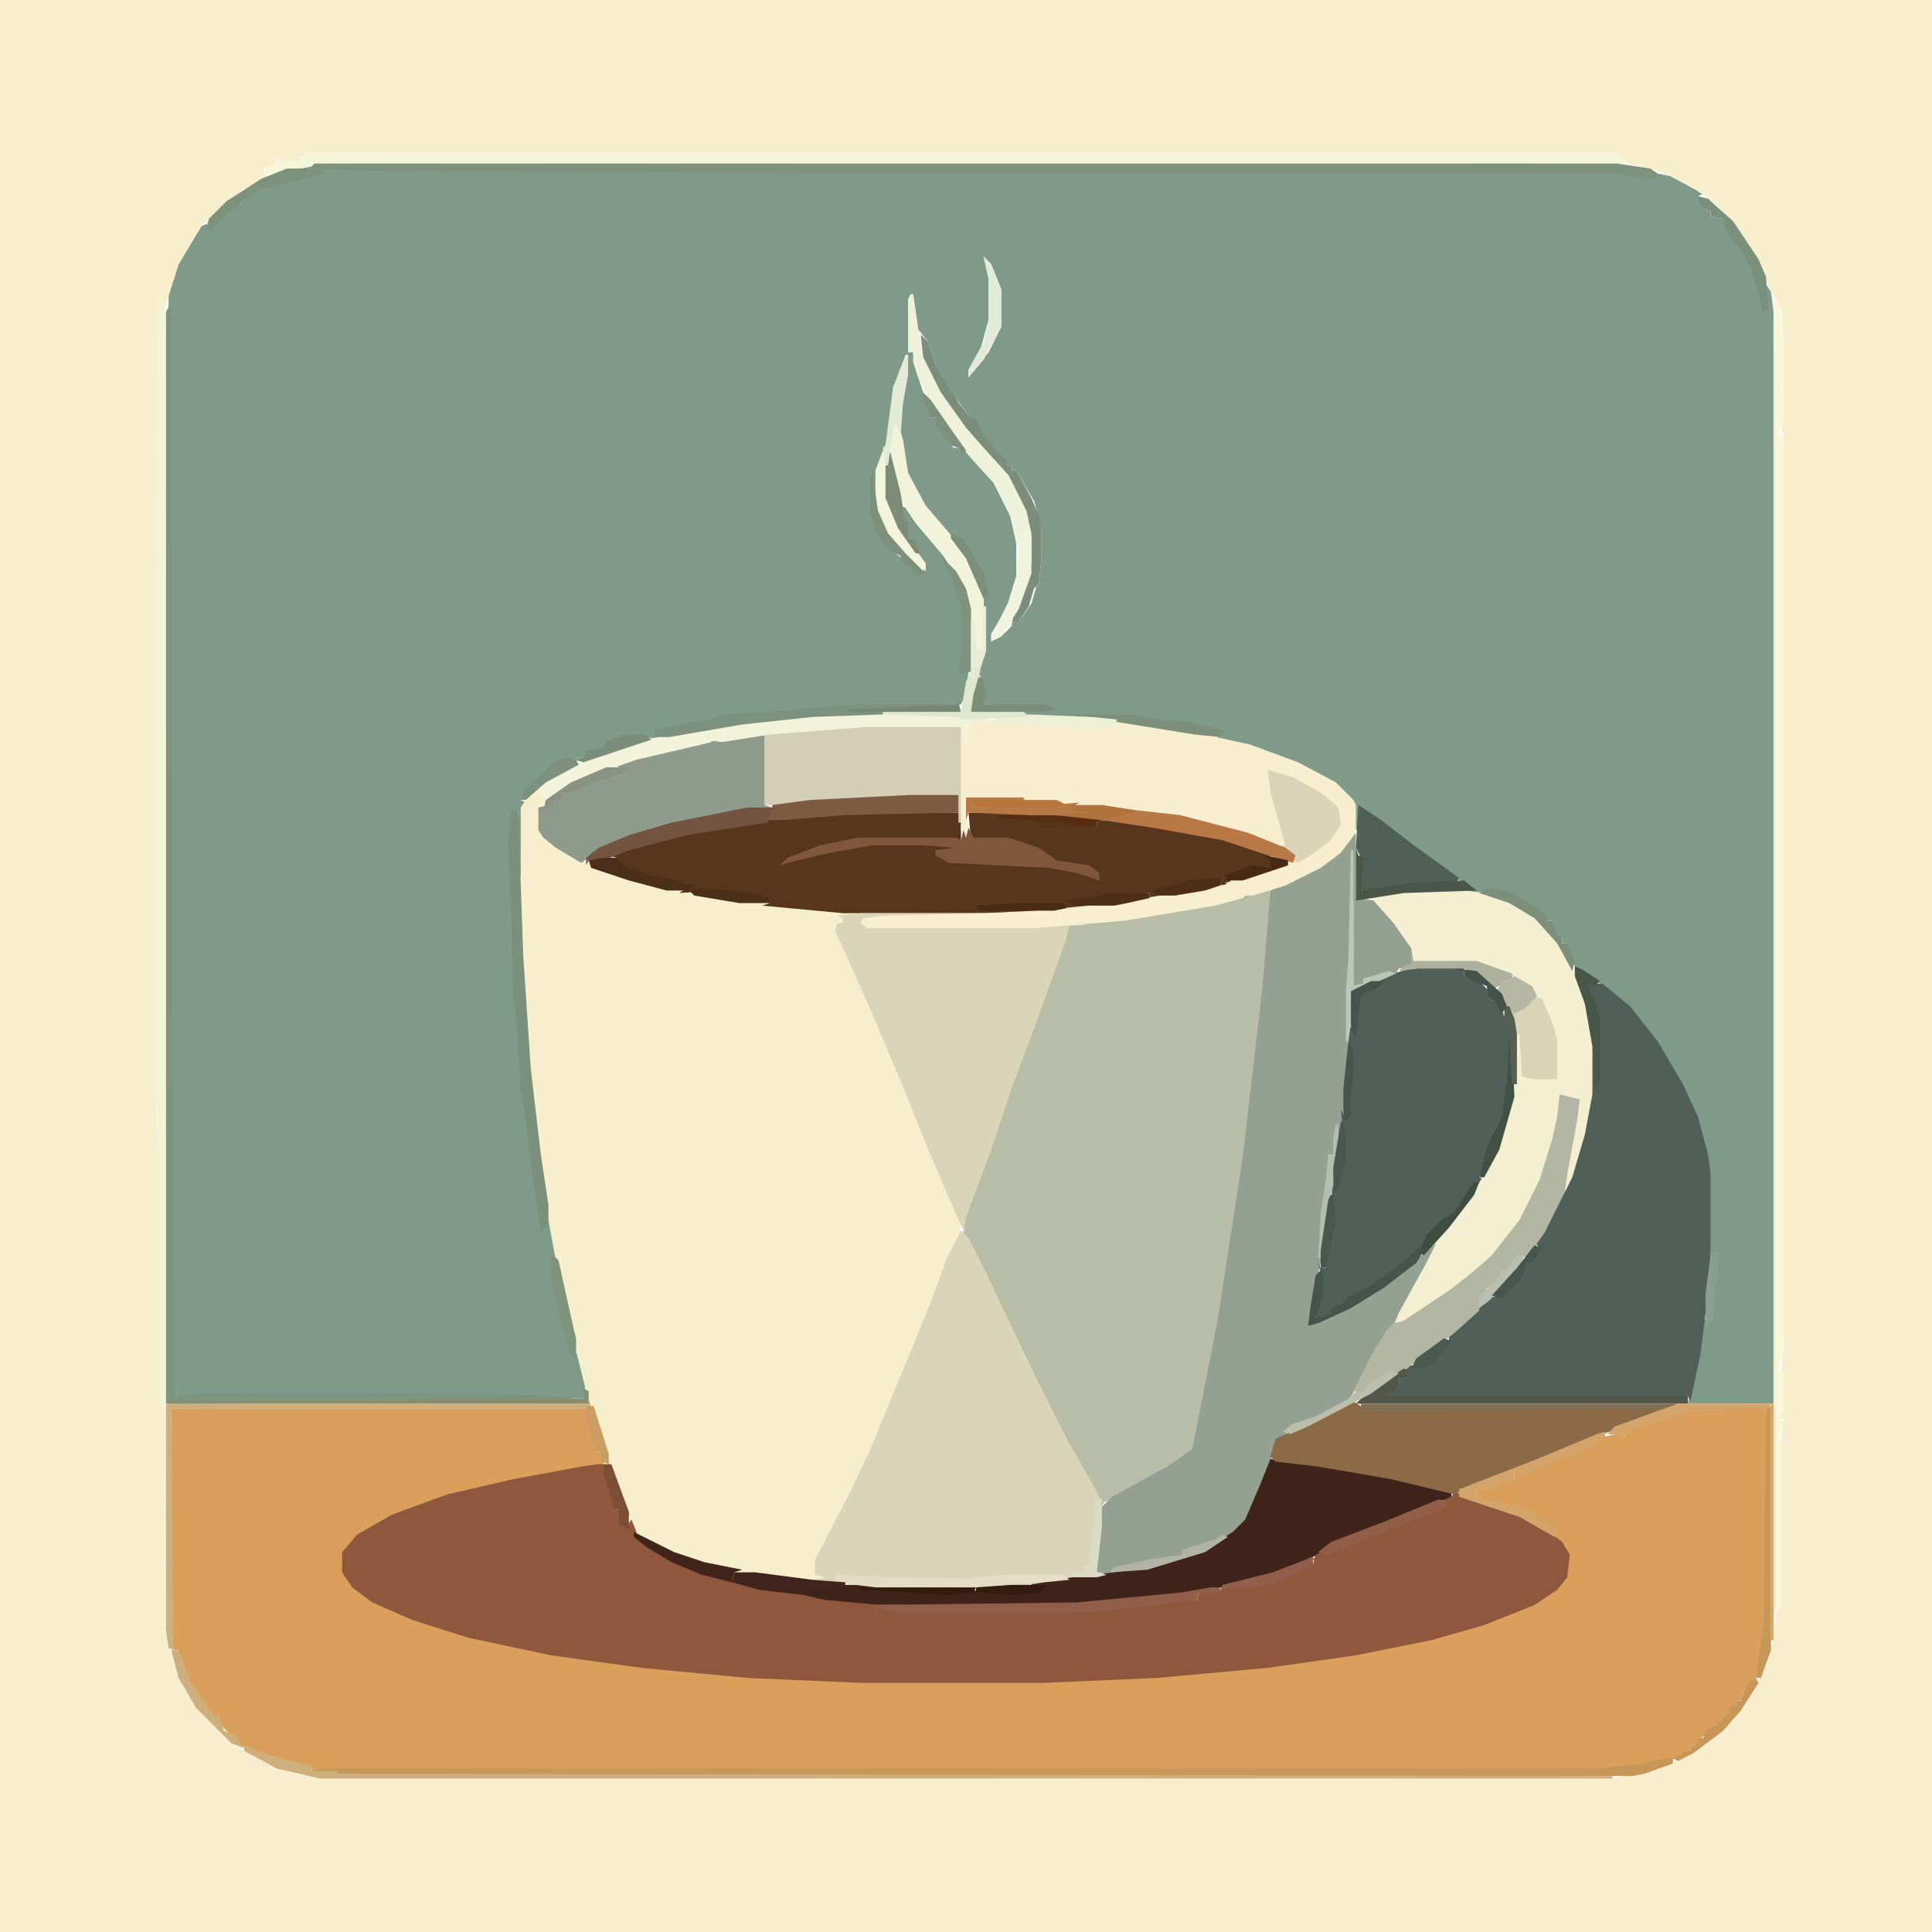 <?xml version="1.0" encoding="UTF-8"?>  <svg version="1.1" xmlns="http://www.w3.org/2000/svg" viewBox="0 0 768 768">
  <!-- Created by: https://svgatlas.com --> <path d="M0,0 L28,1 L257,2 L526,2 L534,4 L541,5 L541,3 L546,4 L559,11 L557,12 L560,17 L562,18 L562,20 L567,21 L570,26 L570,29 L574,31 L577,37 L580,42 L583,56 L584,56 L584,47 L586,50 L587,58 L587,492 L553,492 L557,472 L559,457 L561,460 L562,455 L563,444 L564,438 L565,432 L562,433 L561,401 L559,390 L555,375 L544,354 L534,340 L528,333 L518,325 L508,318 L505,312 L505,309 L503,309 L503,306 L501,306 L499,303 L499,300 L497,300 L492,295 L478,288 L465,289 L465,286 L447,273 L431,261 L423,255 L422,264 L421,264 L420,254 L413,246 L396,237 L375,230 L365,228 L367,226 L364,224 L357,223 L356,222 L338,220 L331,219 L298,219 L289,218 L289,217 L298,215 L273,214 L272,204 L271,201 L273,193 L273,172 L274,168 L271,159 L268,156 L264,148 L258,146 L249,135 L242,122 L240,109 L240,94 L242,83 L242,77 L238,88 L235,111 L231,121 L230,132 L229,132 L229,139 L232,147 L238,154 L247,161 L247,163 L249,161 L248,157 L245,148 L243,148 L241,140 L239,135 L243,136 L250,145 L258,155 L259,160 L262,167 L265,175 L265,195 L264,200 L267,201 L266,210 L264,214 L221,215 L185,218 L170,219 L163,221 L153,223 L149,224 L142,224 L145,228 L138,227 L130,227 L122,229 L122,231 L118,233 L114,233 L114,235 L105,237 L100,240 L92,247 L89,252 L91,253 L90,255 L89,282 L88,282 L88,256 L86,257 L85,270 L86,292 L87,330 L89,351 L91,376 L92,379 L94,396 L97,418 L98,421 L101,418 L103,433 L102,435 L102,442 L107,464 L110,473 L112,471 L115,482 L114,490 L65,489 L-48,489 L-50,483 L-51,51 L-47,39 L-38,24 L-36,23 L-34,25 L-26,16 L-23,16 L-21,12 L-14,8 L-1,5 L5,3 L0,1 Z M273,36 L275,45 L275,61 L272,72 L267,81 L267,84 L275,74 L280,64 L280,49 L276,39 Z M244,51 L243,53 L243,74 L245,74 L246,81 L249,90 L250,94 L252,100 L254,100 L255,104 L261,112 L263,112 L264,115 L265,113 L267,113 L269,117 L277,126 L284,140 L286,150 L286,163 L282,176 L276,186 L276,189 L280,187 L284,183 L285,181 L287,181 L292,174 L294,167 L295,166 L296,156 L296,144 L293,133 L290,128 L286,121 L284,121 L284,119 L282,119 L280,115 L272,106 L270,100 L267,99 L261,91 L254,79 L251,70 L247,65 L245,51 Z " fill="#7F9A89" transform="translate(118,66)"/> <path d="M0,0 L768,0 L768,768 L0,768 Z M123,61 L119,62 L119,64 L112,64 L110,63 L110,65 L105,67 L105,69 L107,70 L97,75 L87,83 L80,90 L71,105 L66,121 L64,119 L63,120 L62,229 L62,436 L63,457 L63,555 L64,559 L66,559 L66,648 L68,658 L73,671 L80,681 L92,693 L106,701 L117,705 L127,707 L641,707 L657,704 L673,697 L682,690 L689,684 L696,674 L703,660 L705,652 L706,641 L708,639 L708,571 L709,564 L707,564 L709,561 L709,546 L708,545 L709,534 L709,173 L708,171 L709,163 L709,139 L708,123 L706,119 L704,116 L699,103 L691,91 L682,81 L672,74 L662,69 L647,65 L647,63 L641,61 Z " fill="#F7EECD" transform="translate(0,0)"/> <path d="M0,0 L165,0 L169,14 L169,17 L171,17 L172,22 L163,24 L126,31 L104,37 L84,45 L73,52 L69,57 L69,65 L73,71 L82,77 L96,83 L118,90 L151,97 L187,102 L229,106 L275,108 L346,108 L392,106 L444,101 L477,96 L504,90 L528,83 L542,77 L552,70 L555,64 L555,58 L552,53 L550,52 L550,48 L540,42 L533,39 L519,35 L519,32 L527,31 L530,28 L534,28 L534,26 L540,24 L550,20 L557,18 L570,11 L575,10 L578,11 L579,8 L594,3 L604,0 L634,0 L634,87 L630,107 L628,110 L626,110 L624,116 L622,116 L622,118 L620,118 L619,122 L612,129 L610,129 L606,134 L604,134 L604,136 L598,139 L580,143 L567,144 L80,144 L56,143 L40,139 L28,134 L23,129 L19,125 L13,118 L7,109 L3,99 L3,96 L1,96 L0,90 Z " fill="#D99F5B" transform="translate(68,560)"/> <path d="M0,0 L4,1 L4,6 L2,8 L2,17 L7,22 L16,28 L30,34 L48,39 L74,44 L108,48 L129,50 L129,51 L122,52 L122,54 L120,55 L123,64 L130,80 L137,95 L149,124 L160,151 L169,172 L168,179 L160,198 L154,215 L150,224 L145,237 L130,272 L115,302 L112,307 L111,313 L118,314 L118,315 L102,315 L87,313 L64,308 L48,302 L40,296 L35,286 L26,259 L20,240 L13,212 L7,183 L3,161 L-2,121 L-5,86 L-6,67 L-6,8 L-2,2 Z " fill="#F6EECD" transform="translate(213,313)"/> <path d="M0,0 L2,0 L5,9 L6,18 L8,18 L9,24 L11,25 L13,22 L15,27 L15,29 L25,36 L38,42 L59,48 L77,51 L101,54 L112,55 L112,57 L119,58 L187,58 L216,56 L230,54 L238,54 L238,52 L252,49 L265,47 L275,44 L282,40 L284,40 L285,35 L290,35 L297,32 L310,27 L315,25 L324,21 L336,17 L336,14 L339,13 L340,11 L366,20 L378,27 L383,31 L386,36 L385,45 L381,50 L372,56 L352,64 L331,70 L301,76 L266,81 L222,85 L176,87 L105,87 L59,85 L17,81 L-19,76 L-52,69 L-74,62 L-90,55 L-98,49 L-102,43 L-102,35 L-96,28 L-82,20 L-60,12 L-34,6 L-7,1 Z " fill="#8F573B" transform="translate(238,582)"/> <path d="M0,0 L4,0 L4,16 L0,56 L-6,106 L-12,145 L-18,181 L-26,222 L-37,230 L-59,242 L-62,243 L-63,245 L-66,239 L-79,216 L-100,174 L-108,156 L-116,141 L-118,136 L-117,127 L-108,103 L-98,74 L-89,49 L-76,14 L-35,8 L-15,4 Z " fill="#B7BDA6" transform="translate(501,354)"/> <path d="M0,0 L1,0 L1,27 L0,27 L-2,63 L-2,91 L-5,121 L-7,121 L-8,128 L-10,128 L-10,138 L-12,151 L-13,171 L-17,192 L-17,195 L-5,190 L6,184 L17,176 L27,168 L33,163 L31,168 L23,184 L17,194 L11,203 L-2,226 L-19,235 L-25,237 L-29,241 L-31,241 L-33,251 L-41,271 L-45,277 L-50,280 L-55,282 L-64,285 L-68,285 L-68,287 L-74,289 L-87,291 L-95,293 L-95,295 L-102,294 L-102,284 L-100,268 L-96,264 L-74,252 L-64,245 L-54,194 L-48,155 L-44,129 L-36,60 L-33,23 L-23,18 L-11,12 L-3,5 Z " fill="#93A092" transform="translate(538,331)"/> <path d="M0,0 L6,0 L17,9 L28,23 L38,40 L44,53 L48,68 L49,76 L49,115 L45,147 L41,166 L40,164 L28,165 L-81,165 L-77,160 L-75,160 L-75,157 L-73,157 L-72,152 L-62,151 L-58,146 L-55,142 L-55,139 L-44,130 L-39,125 L-33,123 L-26,115 L-24,111 L-22,110 L-19,105 L-21,103 L-14,92 L-6,74 L-1,57 L1,44 L2,25 L3,25 L4,38 L4,14 L0,2 Z " fill="#506059" transform="translate(631,391)"/> <path d="M0,0 L3,3 L11,19 L19,36 L30,59 L41,81 L54,104 L55,106 L54,108 L54,117 L52,127 L52,133 L49,134 L49,136 L45,137 L47,139 L41,138 L19,138 L5,139 L-24,139 L-48,138 L-50,140 L-59,140 L-59,139 L-54,138 L-58,137 L-58,131 L-44,104 L-36,87 L-22,53 L-17,41 L-11,26 L-6,12 Z " fill="#DAD5B9" transform="translate(382,489)"/> <path d="M0,0 L45,0 L46,4 L46,11 L5,11 L-13,15 L-25,20 L-11,16 L5,13 L11,12 L31,12 L44,13 L43,15 L36,15 L36,17 L41,19 L81,21 L95,24 L101,27 L99,23 L94,21 L84,20 L75,14 L65,11 L50,11 L49,0 L71,0 L74,2 L78,3 L86,3 L88,4 L100,6 L100,4 L102,3 L114,4 L140,8 L156,12 L168,16 L170,20 L169,22 L160,22 L158,24 L152,26 L154,28 L149,29 L150,26 L136,28 L128,31 L124,32 L125,34 L121,34 L121,32 L103,33 L102,34 L93,35 L92,36 L97,37 L97,38 L88,38 L87,37 L69,37 L53,38 L76,39 L76,40 L-1,40 L-33,37 L-30,36 L-30,34 L-36,34 L-37,33 L-52,31 L-66,32 L-63,30 L-70,27 L-79,25 L-90,21 L-91,18 L-94,17 L-79,12 L-63,8 L-25,2 Z " fill="#58351D" transform="translate(336,323)"/> <path d="M0,0 L18,0 L18,4 L24,6 L28,10 L28,13 L32,15 L36,25 L36,46 L34,60 L28,72 L24,84 L26,85 L24,87 L21,88 L15,98 L12,101 L7,104 L3,108 L2,112 L-9,121 L-14,125 L-21,129 L-26,132 L-29,132 L-30,135 L-35,136 L-35,138 L-38,140 L-41,140 L-39,131 L-39,122 L-40,118 L-39,120 L-37,120 L-35,106 L-34,96 L-35,86 L-33,89 L-30,78 L-30,68 L-31,57 L-29,61 L-28,59 L-28,48 L-27,42 L-27,34 L-28,30 L-28,23 L-26,26 L-24,12 L-21,9 L-15,7 L-17,5 Z " fill="#506059" transform="translate(564,384)"/> <path d="M0,0 L49,0 L49,1 L1,2 L1,4 L3,5 L69,5 L79,4 L89,4 L89,5 L83,5 L82,10 L69,46 L60,70 L52,94 L42,121 L41,126 L39,122 L27,94 L17,69 L3,36 L-10,7 L-9,4 L-7,4 L-7,2 L-9,1 Z M39,126 Z " fill="#DAD5B9" transform="translate(342,363)"/> <path d="M0,0 L19,1 L27,1 L32,2 L49,3 L56,1 L69,2 L91,6 L109,10 L128,17 L143,25 L150,32 L151,34 L151,45 L145,53 L137,59 L123,66 L110,70 L103,70 L100,68 L101,66 L99,65 L122,58 L131,54 L137,50 L142,46 L144,42 L143,35 L134,28 L121,22 L116,20 L120,36 L123,48 L123,50 L116,49 L101,44 L81,39 L32,33 L-4,31 L-3,48 L-5,47 L-6,44 L-6,3 L-2,3 L-2,1 Z " fill="#F6EECE" transform="translate(388,286)"/> <path d="M0,0 L25,0 L37,2 L51,9 L60,18 L66,28 L70,36 L74,48 L75,56 L75,81 L72,97 L67,114 L64,120 L63,120 L64,113 L69,88 L70,83 L62,81 L62,90 L57,110 L50,126 L41,139 L33,148 L25,155 L8,167 L-1,173 L-4,173 L-2,168 L9,148 L15,136 L23,127 L32,113 L38,100 L43,82 L44,77 L45,54 L47,57 L47,74 L61,75 L60,60 L56,47 L51,39 L41,33 L29,29 L4,28 L0,20 L-10,7 L-13,4 L-13,2 Z " fill="#F5EFD1" transform="translate(558,354)"/> <path d="M0,0 L25,3 L48,7 L72,13 L72,15 L45,26 L24,34 L14,41 L-2,47 L-24,52 L-43,55 L-77,58 L-155,58 L-177,56 L-186,54 L-188,51 L-176,50 L-157,50 L-157,51 L-149,52 L-126,53 L-115,52 L-99,53 L-91,52 L-90,51 L-95,50 L-95,49 L-62,45 L-49,43 L-26,36 L-15,29 L-10,24 L-4,10 Z " fill="#40241B" transform="translate(505,580)"/> <path d="M0,0 L3,2 L7,3 L125,2 L121,5 L102,12 L53,32 L40,37 L15,31 L-14,26 L-31,24 L-33,22 L-31,15 Z " fill="#8C6A46" transform="translate(538,557)"/> <path d="M0,0 L4,0 L4,28 L7,29 L-9,31 L-37,37 L-58,44 L-66,49 L-69,51 L-79,45 L-84,41 L-86,38 L-86,29 L-82,28 L-80,28 L-80,26 L-77,25 L-76,23 L-61,17 L-52,14 L-56,12 L-35,6 L-8,1 Z " fill="#8D9A8C" transform="translate(300,292)"/> <path d="M0,0 L38,0 L38,39 L37,39 L37,28 L-8,30 L-31,32 L-40,32 L-40,4 L-38,3 Z " fill="#D3CEB4" transform="translate(344,288)"/> <path d="M0,0 L519,0 L524,2 L524,4 L2,5 L-9,7 L-11,8 L-18,8 L-17,5 L-13,4 L-12,2 L-8,3 L-4,3 L-4,1 Z " fill="#F4F5D9" transform="translate(123,61)"/> <path d="M0,0 L518,0 L531,2 L534,4 L534,6 L527,6 L519,4 L249,4 L21,3 L-2,2 Z " fill="#7D917C" transform="translate(125,65)"/> <path d="M0,0 L8,2 L7,10 L3,32 L2,39 L-6,55 L-13,65 L-17,64 L-19,68 L-21,71 L-23,71 L-26,76 L-29,77 L-30,80 L-32,80 L-32,86 L-42,95 L-62,110 L-64,111 L-69,112 L-77,117 L-78,119 L-82,118 L-75,104 L-69,94 L-66,91 L-62,90 L-44,78 L-35,71 L-27,64 L-16,50 L-8,34 L-3,18 L-1,9 Z " fill="#B2B6A2" transform="translate(620,435)"/> <path d="M0,0 L4,0 L4,2 L-7,6 L-12,7 L-531,7 L-531,6 L-537,5 L-537,4 L-26,4 L-8,2 Z " fill="#C79758" transform="translate(661,699)"/> <path d="M0,0 L2,2 L2,440 L0,440 L-1,436 L-1,332 L-2,316 L-2,108 L-1,1 Z " fill="#F2F4D7" transform="translate(64,119)"/> <path d="M0,0 L1,0 L2,427 L3,433 L11,432 L125,432 L159,433 L163,435 L-1,436 L-1,2 Z " fill="#7F947D" transform="translate(67,122)"/> <path d="M0,0 L3,1 L3,362 L1,373 L0,373 Z " fill="#FAF6D7" transform="translate(706,172)"/> <path d="M0,0 L7,0 L7,2 L14,3 L12,5 L1,8 L-35,14 L-71,17 L-137,17 L-140,15 L-139,13 L-131,12 L-91,11 L-70,10 L-39,7 L-3,1 Z " fill="#F7EFCF" transform="translate(482,352)"/> <path d="M0,0 L9,6 L22,16 L40,29 L39,31 L12,33 L9,34 L1,34 L1,21 L-1,17 Z " fill="#4F6057" transform="translate(540,320)"/> <path d="M0,0 L11,4 L27,8 L27,10 L37,10 L37,11 L544,12 L544,13 L30,13 L13,9 L0,2 Z " fill="#CEAF7B" transform="translate(97,694)"/> <path d="M0,0 L10,3 L21,9 L28,15 L29,22 L25,28 L17,34 L12,37 L10,36 L9,33 L5,30 L7,30 L1,9 Z " fill="#DBD4B8" transform="translate(504,306)"/> <path d="M0,0 L2,4 L16,4 L28,8 L35,13 L48,15 L52,18 L52,21 L43,18 L32,16 L-8,14 L-13,11 L-13,9 L-6,8 L-18,7 L-38,7 L-55,10 L-68,13 L-75,15 L-72,12 L-59,7 L-44,4 L-5,4 L-3,5 L-2,1 L-1,4 Z " fill="#80563C" transform="translate(385,329)"/> <path d="M0,0 L1,0 L3,14 L7,27 L13,39 L23,53 L36,67 L43,77 L48,89 L49,95 L49,106 L48,106 L47,94 L45,96 L44,99 L42,99 L39,86 L33,75 L23,64 L10,47 L3,33 L1,27 L1,23 L-1,23 L-1,2 Z " fill="#EEF2DB" transform="translate(362,117)"/> <path d="M0,0 L2,0 L4,58 L7,103 L11,137 L14,157 L14,164 L11,168 L7,140 L5,123 L3,111 L1,80 L0,74 L-1,36 L-2,13 L-1,1 Z " fill="#7B907C" transform="translate(204,322)"/> <path d="M0,0 L1,0 L3,7 L5,20 L12,33 L24,47 L31,58 L35,68 L35,90 L32,90 L31,92 L29,74 L26,64 L19,53 L8,40 L2,31 L-2,17 L-2,3 Z " fill="#F2F3DB" transform="translate(356,168)"/> <path d="M0,0 L5,1 L13,10 L20,20 L21,27 L15,28 L14,30 L1,32 L1,34 L-3,35 L-3,1 Z " fill="#93A092" transform="translate(541,357)"/> <path d="M0,0 L1,3 L-1,4 L-166,4 L-165,100 L-167,99 L-168,92 L-168,2 L0,2 Z " fill="#CEAF7B" transform="translate(234,556)"/> <path d="M0,0 L57,0 L62,1 L72,1 L68,3 L63,3 L63,5 L61,5 L61,11 L60,11 L59,5 L21,5 L-17,8 L-36,11 L-43,10 L-43,7 L-47,6 L-20,2 Z " fill="#F1F2D9" transform="translate(323,284)"/> <path d="M0,0 L1,0 L1,513 L0,513 Z " fill="#F7EECD" transform="translate(705,127)"/> <path d="M0,0 L19,0 L19,7 L-26,8 L-51,10 L-59,10 L-55,6 L-55,4 L-40,2 Z " fill="#7E5C44" transform="translate(362,316)"/> <path d="M0,0 L4,1 L9,13 L10,18 L10,33 L1,33 L-4,32 L-5,15 L-7,15 L-8,6 L-4,5 Z " fill="#D9D4B8" transform="translate(609,396)"/> <path d="M0,0 L9,0 L9,3 L12,4 L-18,11 L-35,17 L-49,24 L-54,27 L-56,24 L-55,20 L-45,14 L-31,8 L-14,3 Z " fill="#F2F3DA" transform="translate(271,291)"/> <path d="M0,0 Z M-4,1 L0,1 L0,3 L-9,4 L-9,6 L-42,10 L-60,11 L-128,11 L-138,9 L-138,8 L-57,7 L-15,3 Z " fill="#915E49" transform="translate(485,630)"/> <path d="M0,0 L12,0 L10,1 L8,6 L-24,11 L-47,17 L-57,21 L-63,21 L-64,23 L-64,20 L-59,16 L-47,11 L-30,6 Z " fill="#725441" transform="translate(297,321)"/> <path d="M0,0 L3,3 L6,12 L15,27 L19,32 L22,33 L25,40 L34,50 L34,52 L36,52 L36,54 L38,54 L44,65 L47,72 L48,77 L48,89 L47,99 L45,101 L43,108 L39,114 L37,114 L36,116 L37,111 L42,98 L44,90 L44,79 L42,70 L35,56 L25,45 L18,37 L8,23 L1,9 Z " fill="#7B8E7C" transform="translate(366,133)"/> <path d="M0,0 L18,2 L45,9 L60,15 L64,18 L63,21 L53,18 L35,12 L7,7 L-13,4 L-9,2 Z " fill="#B87947" transform="translate(451,322)"/> <path d="M0,0 L2,1 L0,4 L-2,4 L-2,7 L-7,11 L113,11 L113,14 L-19,14 L-15,10 Z " fill="#525749" transform="translate(558,544)"/> <path d="M0,0 L41,0 L41,1 L17,2 L12,3 L12,4 L-16,5 L-44,8 L-73,13 L-78,13 L-79,10 L-68,8 L-58,6 L-51,4 L-36,3 Z " fill="#7C917E" transform="translate(339,280)"/> <path d="M0,0 L0,3 L-11,9 L-20,12 L-30,16 L-33,17 L-36,17 L-36,19 L-41,21 L-45,23 L-51,23 L-51,26 L-42,28 L-32,31 L-28,32 L-28,34 L-23,36 L-19,39 L-20,42 L-34,34 L-58,26 L-58,23 L-27,11 L-3,1 Z " fill="#D3A46A" transform="translate(638,569)"/> <path d="M0,0 L126,0 L122,2 L0,3 Z " fill="#827055" transform="translate(541,558)"/> <path d="M0,0 L26,1 L83,2 L83,3 L70,5 L16,5 L0,3 Z " fill="#E3DBC3" transform="translate(332,626)"/> <path d="M0,0 L1,0 L1,97 L-3,108 L-5,108 L-4,100 L-2,88 L-1,1 Z M-6,108 Z M-7,109 Z " fill="#C79758" transform="translate(703,559)"/> <path d="M0,0 L1,0 L2,19 L7,31 L17,45 L17,48 L13,46 L2,35 L-2,27 L-3,24 L-3,8 Z " fill="#F2F4DC" transform="translate(351,179)"/> <path d="M0,0 L2,1 L-1,6 L-14,16 L-27,24 L-40,30 L-44,31 L-43,23 L-41,11 L-39,9 L-38,10 L-38,19 L-41,28 L-35,26 L-35,24 L-30,22 L-29,20 L-19,15 L-8,7 Z " fill="#46554B" transform="translate(564,496)"/> <path d="M0,0 L2,0 L3,2 L3,17 L-2,31 L-9,42 L-13,44 L-12,40 L-6,28 L-3,18 L-2,3 Z " fill="#F1F4DC" transform="translate(407,211)"/> <path d="M0,0 L8,0 L31,3 L44,4 L44,5 L29,7 L27,9 L10,7 L-1,4 Z " fill="#41251C" transform="translate(292,625)"/> <path d="M0,0 L2,1 L2,6 L-165,6 L-165,5 L0,4 Z " fill="#888D6B" transform="translate(232,552)"/> <path d="M0,0 L23,0 L23,1 L4,2 L3,4 L34,3 L45,2 L42,4 L56,6 L56,7 L23,7 L1,6 L0,9 Z " fill="#B67A48" transform="translate(384,317)"/> <path d="M0,0 L4,1 L0,5 L-10,8 L-19,12 L-26,15 L-37,19 L-44,22 L-48,21 L-43,17 L-22,9 Z " fill="#925E48" transform="translate(572,596)"/> <path d="M0,0 L37,0 L36,2 L5,3 L-5,6 L-20,11 L-21,13 L-28,12 L-25,9 Z " fill="#D3A56B" transform="translate(667,558)"/> <path d="M0,0 L1,3 L3,4 L2,17 L22,14 L43,13 L48,17 L19,18 L0,21 Z " fill="#4A5648" transform="translate(539,337)"/> <path d="M0,0 L4,1 L14,10 L24,25 L27,32 L28,44 L26,46 L21,28 L17,21 L13,17 L10,11 L10,9 L5,8 L5,6 L1,4 Z " fill="#7B907A" transform="translate(675,78)"/> <path d="M0,0 L8,0 L15,1 L15,2 L3,5 L-10,8 L-18,13 L-19,15 L-24,18 L-30,25 L-32,24 L-31,20 L-24,13 L-10,4 Z " fill="#7D927C" transform="translate(114,67)"/> <path d="M0,0 L5,0 L8,3 L19,7 L26,8 L31,10 L37,11 L33,13 L25,13 L10,9 L-5,4 L-6,1 Z " fill="#4C2F1B" transform="translate(240,341)"/> <path d="M0,0 L4,2 L16,8 L28,12 L43,15 L40,16 L39,20 L27,17 L15,12 L5,6 L0,2 Z " fill="#41251B" transform="translate(252,609)"/> <path d="M0,0 L21,0 L33,2 L46,3 L47,4 L54,5 L59,7 L57,9 L47,8 L16,3 L0,1 Z " fill="#7B8F7A" transform="translate(428,284)"/> <path d="M0,0 L25,1 L35,2 L34,5 L27,6 L11,5 L6,4 L-5,4 L-14,3 L-14,1 Z " fill="#EEF0D6" transform="translate(409,284)"/> <path d="M0,0 L1,3 L26,3 L40,8 L41,12 L39,13 L38,11 L33,14 L26,8 L21,6 L3,6 L-5,7 L-3,5 L0,4 Z " fill="#ACB09D" transform="translate(561,379)"/> <path d="M0,0 L2,0 L-2,18 L19,18 L21,20 L-5,21 L-8,20 L-37,19 L-37,18 L-6,18 L-4,6 L-2,2 L-1,4 Z " fill="#DFE7D0" transform="translate(388,265)"/> <path d="M0,0 L3,3 L7,13 L7,28 L0,41 L-6,48 L-6,45 L0,34 L2,25 L2,9 Z " fill="#E1EBD7" transform="translate(391,102)"/> <path d="M0,0 L4,2 L10,6 L8,8 L5,7 L8,14 L10,21 L10,45 L8,48 L7,32 L4,15 L0,4 Z " fill="#48574A" transform="translate(626,384)"/> <path d="M0,0 L5,5 L9,12 L11,20 L11,45 L7,46 L6,43 L7,39 L7,19 L3,7 L0,2 Z " fill="#7E927D" transform="translate(375,222)"/> <path d="M0,0 L1,0 L2,24 L-4,45 L-10,56 L-12,56 L-9,44 L-3,32 L-1,18 Z " fill="#435144" transform="translate(600,412)"/> <path d="M0,0 L7,4 L9,8 L4,13 L0,15 L-3,12 L-7,6 L-5,2 L-2,1 L-1,1 Z " fill="#B5B7A3" transform="translate(602,388)"/> <path d="M0,0 L8,1 L20,8 L24,11 L24,13 L26,13 L28,19 L30,19 L30,22 L32,22 L35,29 L34,33 L28,22 L19,12 L9,6 L-3,2 Z " fill="#7C8F7A" transform="translate(591,353)"/> <path d="M0,0 L1,0 L1,54 L5,53 L5,51 L15,48 L18,49 L2,56 L0,56 L0,69 L-1,76 L-2,76 L-2,56 L-1,43 Z " fill="#BAC6B8" transform="translate(537,338)"/> <path d="M0,0 L1,0 L5,16 L6,22 L6,25 L8,28 L8,34 L10,34 L13,40 L11,40 L4,30 L-1,18 L-1,5 Z " fill="#7C8C77" transform="translate(353,180)"/> <path d="M0,0 L2,1 L3,8 L2,11 L27,11 L31,13 L25,14 L-3,14 L-2,7 Z " fill="#7A8F7A" transform="translate(389,269)"/> <path d="M0,0 L2,1 L3,8 L4,23 L4,48 L2,53 L1,53 Z " fill="#FAF6D7" transform="translate(705,119)"/> <path d="M0,0 L3,0 L8,13 L17,26 L19,26 L21,32 L26,34 L29,39 L24,37 L10,23 L3,11 Z " fill="#CEAF7B" transform="translate(68,656)"/> <path d="M0,0 L1,0 L1,8 L-1,19 L-2,32 L-4,28 L-5,30 L-7,44 L-8,44 L-9,37 L-8,36 L-5,13 Z " fill="#E3EBD7" transform="translate(360,141)"/> <path d="M0,0 L2,2 L8,29 L9,33 L9,41 L7,40 L3,27 L-1,9 L-1,2 Z " fill="#7E927C" transform="translate(220,499)"/> <path d="M0,0 L2,0 L2,66 L0,68 Z " fill="#FAF6D7" transform="translate(706,573)"/> <path d="M0,0 L1,2 L-6,13 L-13,21 L-25,30 L-31,33 L-33,32 L-28,29 L-26,29 L-26,27 L-24,27 L-23,24 L-21,24 L-20,21 L-16,19 L-11,14 L-10,11 L-8,11 L-8,9 L-6,9 L-4,3 Z " fill="#C79758" transform="translate(698,667)"/> <path d="M0,0 L2,1 L2,12 L0,30 L4,31 L0,32 L-10,32 L-9,30 L-5,30 L-5,28 L-3,27 L-2,15 L-1,10 L-1,2 Z " fill="#DCDAC5" transform="translate(436,595)"/> <path d="M0,0 L3,1 L1,1 L1,3 L-13,10 L-22,12 L-36,13 L-35,11 L-15,6 L-2,1 Z " fill="#915E49" transform="translate(521,619)"/> <path d="M0,0 L8,0 L11,2 L2,5 L-16,11 L-20,10 L-16,9 L-16,7 L-8,5 L-8,3 Z " fill="#798D79" transform="translate(248,292)"/> <path d="M0,0 L1,0 L1,9 L-4,45 L-6,53 L-7,53 L-6,35 L-4,22 L-3,12 L-1,12 L-1,5 Z " fill="#B1BEB0" transform="translate(531,447)"/> <path d="M0,0 L32,0 L36,2 L30,3 L-1,3 Z " fill="#B7753C" transform="translate(388,318)"/> <path d="M0,0 L1,0 L3,14 L7,23 L14,31 L22,39 L19,40 L15,36 L12,34 L12,32 L8,30 L3,24 L0,16 Z " fill="#7C907C" transform="translate(346,189)"/> <path d="M0,0 L2,1 L-7,7 L-30,14 L-45,15 L-43,13 L-30,10 L-16,8 L-16,6 L-3,2 Z " fill="#B1B3A6" transform="translate(486,610)"/> <path d="M0,0 L18,0 L18,2 L9,4 L4,5 L-11,5 L-15,3 L-1,1 Z " fill="#4D2F18" transform="translate(439,355)"/> <path d="M0,0 L8,0 L7,2 L-2,5 L-14,10 L-17,10 L-18,13 L-21,13 L-21,15 L-25,17 L-24,13 L-14,6 Z " fill="#8A9382" transform="translate(241,305)"/> <path d="M0,0 L4,1 L-7,9 L-32,22 L-39,25 L-42,24 L-38,21 L-29,18 L-16,11 L-13,8 L-10,9 L-9,6 Z " fill="#BBBEAB" transform="translate(552,545)"/> <path d="M0,0 L2,0 L0,5 L-10,18 L-20,29 L-22,28 L-19,21 L-13,15 L-8,12 L-1,1 Z " fill="#3F4E41" transform="translate(586,470)"/> <path d="M0,0 L13,1 L21,2 L28,4 L28,6 L16,6 L-2,3 L-4,1 Z " fill="#4A2E18" transform="translate(278,353)"/> <path d="M0,0 L3,0 L10,19 L10,26 L6,24 L6,18 L4,18 L2,9 L0,5 Z " fill="#7B4F35" transform="translate(240,582)"/> <path d="M0,0 L1,0 L1,94 L0,94 Z " fill="#D3A56B" transform="translate(704,558)"/> <path d="M0,0 L13,0 L26,2 L26,3 L13,6 L-6,5 L-6,4 L7,3 L1,2 Z " fill="#B1733E" transform="translate(425,320)"/> <path d="M0,0 L3,1 L4,3 L-9,10 L-17,17 L-19,17 L-17,12 L-12,8 L-7,3 L-3,1 Z " fill="#7C907D" transform="translate(226,301)"/> <path d="M0,0 L18,0 L19,2 L14,3 L-16,3 L-17,1 Z " fill="#472B15" transform="translate(405,359)"/> <path d="M0,0 L4,0 L3,3 L-3,5 L-15,7 L-22,7 L-24,5 L-12,2 L-10,1 Z " fill="#4C2D17" transform="translate(482,349)"/> <path d="M0,0 L46,0 L45,2 L34,3 L0,1 Z " fill="#321C10" transform="translate(342,631)"/> <path d="M0,0 L2,0 L2,10 L1,12 L0,27 L-3,29 L-3,16 L-1,1 Z " fill="#879F91" transform="translate(681,498)"/> <path d="M0,0 L3,0 L9,19 L9,23 L6,22 L6,18 L4,18 L0,5 Z " fill="#CA9D63" transform="translate(233,559)"/> <path d="M0,0 L9,2 L9,4 L-9,10 L-15,10 L-16,8 L-8,5 L-5,4 L2,5 L2,2 Z " fill="#482914" transform="translate(503,340)"/> <path d="M0,0 L3,0 L1,5 L-11,18 L-15,21 L-15,16 L-8,10 L-6,6 L-4,6 Z " fill="#B8BFAF" transform="translate(603,499)"/> <path d="M0,0 L3,1 L-1,7 L-3,7 L-5,13 L-13,21 L-17,20 L-7,9 Z " fill="#47564D" transform="translate(610,495)"/> <path d="M0,0 L22,0 L41,2 L39,3 L39,5 L27,4 L25,3 L16,3 L13,2 L0,1 Z " fill="#572D11" transform="translate(397,324)"/> <path d="M0,0 L1,0 L2,11 L-2,29 L-4,29 L-4,22 L-1,2 Z " fill="#48584D" transform="translate(529,475)"/> <path d="M0,0 L1,0 L2,6 L2,16 L-1,27 L-3,28 L-3,18 Z " fill="#49584E" transform="translate(533,446)"/> <path d="M0,0 L5,2 L10,11 L13,15 L15,25 L13,26 L6,10 L0,2 Z " fill="#7B8F7B" transform="translate(378,212)"/> <path d="M0,0 L1,4 L-44,4 L-44,3 L-1,1 Z " fill="#758873" transform="translate(381,279)"/> <path d="M0,0 L2,0 L4,5 L5,11 L5,31 L3,31 L2,12 L0,7 Z " fill="#546052" transform="translate(598,400)"/> <path d="M0,0 L6,0 L2,3 L-3,5 L-4,6 L-6,22 L-8,20 L-8,4 Z " fill="#46554B" transform="translate(545,390)"/> <path d="M0,0 L8,1 L18,10 L20,15 L18,18 L15,13 L13,12 L12,7 L7,5 L3,3 L3,1 Z " fill="#455348" transform="translate(579,385)"/> <path d="M0,0 L14,0 L12,3 L1,4 L-14,3 L-14,1 Z " fill="#321C10" transform="translate(402,630)"/> <path d="M0,0 L2,4 L2,12 L1,22 L1,29 L-1,32 L-2,31 L-2,19 Z " fill="#46564C" transform="translate(536,414)"/> <path d="M0,0 L3,1 L3,16 L1,19 L3,20 L1,28 L0,28 Z " fill="#FAF6D7" transform="translate(706,545)"/> <path d="M0,0 L1,0 L1,18 L-1,24 L-3,24 L-4,29 L-5,29 L-5,6 L-4,6 L-3,17 L0,17 Z " fill="#E7EDD7" transform="translate(391,241)"/> <path d="M0,0 L3,1 L-4,10 L-9,12 L-13,12 L-11,8 Z " fill="#4A5A4F" transform="translate(574,532)"/> <path d="M0,0 L3,3 L12,16 L17,23 L15,25 L14,22 L11,21 L5,13 L5,10 L3,10 L0,3 Z " fill="#7D907B" transform="translate(367,156)"/> <path d="M0,0 L22,0 L24,2 L14,3 L-14,2 L-14,1 Z " fill="#E5DFC8" transform="translate(401,626)"/> </svg> 